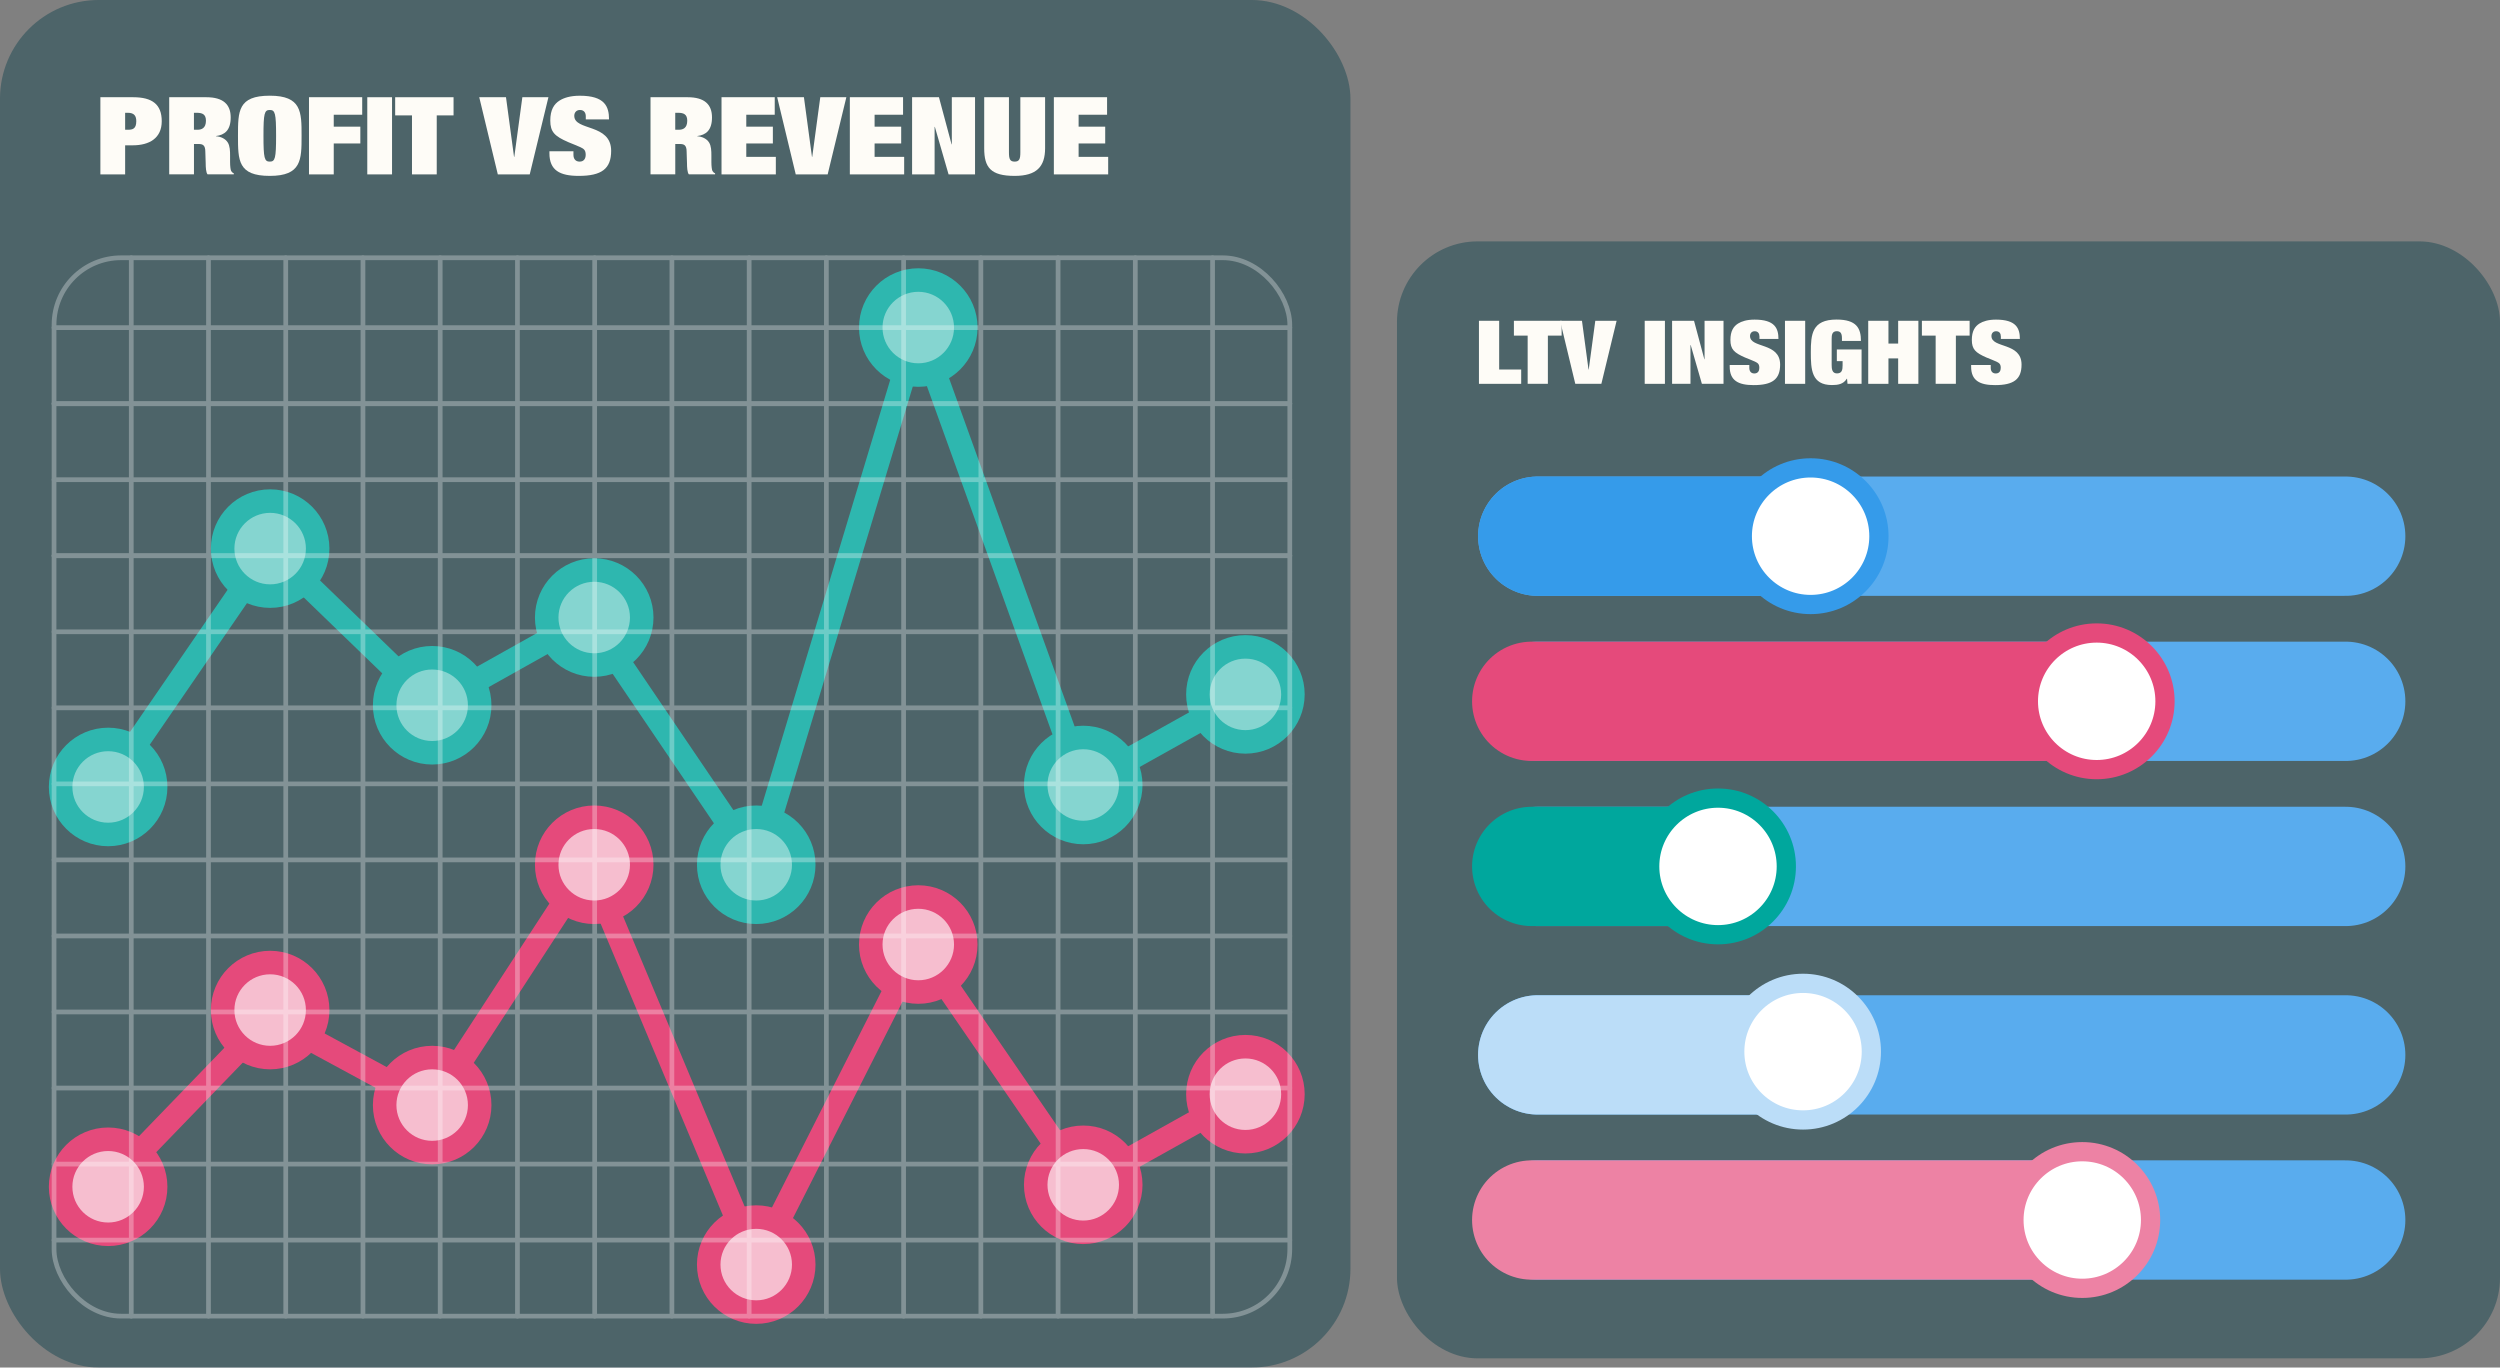 <svg viewBox="0 0 816.12 446.42" xmlns="http://www.w3.org/2000/svg"><rect x="0" y="0" width="816.12" height="446.42" fill="#808080" stroke="none"/><rect fill="#003a47" height="446.42" opacity=".4" rx="32.23" width="440.85"/><path d="m32.77 31.74h10.7c6.18 0 9.33 2.29 9.33 7.83s-4.04 7.87-9.49 7.87h-2.46v9.49h-8.08zm8.08 10.62h.89c1.49 0 2.75-.25 2.75-2.79 0-1.73-.69-2.75-2.75-2.75h-.89z" fill="#fefcf7"/><path d="m55.23 31.74h12.12c5.57 0 7.96 2.4 7.96 6.6s-1.98 5.72-4.81 6.07v.07c1.62.11 3.07.81 3.84 2.01.73 1.13.77 2.82.77 4.3v2.08c0 1.41.16 2.61.36 2.96s.48.6.85.74v.35h-8.56c-.52-.56-.61-2.4-.61-3.63s-.12-2.5-.12-3.74c0-2.15-.81-2.54-2.22-2.54h-1.49v9.91h-8.08v-25.19zm8.08 10.62h1.17c1.33 0 2.75-.53 2.75-2.96 0-2.08-1.17-2.58-2.99-2.58h-.93z" fill="#fefcf7"/><path d="m88.07 31.24c10.38 0 10.38 5.29 10.38 13.09s0 13.09-10.38 13.09-10.38-5.05-10.38-13.09 0-13.09 10.38-13.09zm0 4.66c-1.74 0-2.06 1.06-2.06 8.43s.32 8.43 2.06 8.43 2.06-1.06 2.06-8.43-.32-8.43-2.06-8.43z" fill="#fefcf7"/><path d="m100.87 31.74h17.37v5.72h-9.29v3.88h8.68v5.5h-8.68v10.09h-8.08z" fill="#fefcf7"/><path d="m119.9 31.74h8.08v25.19h-8.08z" fill="#fefcf7"/><path d="m128.99 31.74h19.07v5.93h-5.49v19.26h-8.08v-19.26h-5.49v-5.93z" fill="#fefcf7"/><path d="m170.51 31.74h8.52l-6.1 25.19h-10.42l-6.06-25.19h8.73l2.63 19.48h.08l2.63-19.48z" fill="#fefcf7"/><path d="m191.23 37.95c0-1.06-.52-2.05-1.9-2.05-1.21 0-1.86.88-1.86 1.91 0 5.01 12.04 2.43 12.04 11.43 0 5.86-3.11 8.18-10.58 8.18-6.18 0-9.57-1.83-9.57-7.37v-.67h7.84v1.16c0 1.24.61 2.22 2.02 2.22 1.49 0 1.98-1.13 1.98-2.22 0-1.62-.69-1.98-1.74-2.5-1.09-.53-2.55-1.02-4-1.66-4.36-1.91-5.82-3.28-5.82-7.02 0-3.49 1.21-5.4 3.07-6.56 1.37-.85 3.43-1.55 6.58-1.55 8.16 0 9.53 3.53 9.53 7.73h-7.59v-1.02z" fill="#fefcf7"/><path d="m212.35 31.74h12.12c5.57 0 7.96 2.4 7.96 6.6s-1.98 5.72-4.81 6.07v.07c1.62.11 3.07.81 3.84 2.01.73 1.13.77 2.82.77 4.3v2.08c0 1.41.16 2.61.36 2.96s.48.6.85.74v.35h-8.56c-.52-.56-.61-2.4-.61-3.63s-.12-2.5-.12-3.74c0-2.15-.81-2.54-2.22-2.54h-1.49v9.91h-8.08v-25.19zm8.08 10.62h1.17c1.33 0 2.75-.53 2.75-2.96 0-2.08-1.17-2.58-2.99-2.58h-.93z" fill="#fefcf7"/><path d="m235.54 31.74h17.37v5.72h-9.29v3.88h8.68v5.5h-8.68v4.37h9.65v5.72h-17.73z" fill="#fefcf7"/><path d="m267.77 31.74h8.52l-6.1 25.19h-10.42l-6.06-25.19h8.73l2.63 19.48h.08l2.63-19.48z" fill="#fefcf7"/><path d="m277.43 31.74h17.37v5.72h-9.29v3.88h8.68v5.5h-8.68v4.37h9.65v5.72h-17.73z" fill="#fefcf7"/><path d="m310.71 31.74h7.59v25.19h-8.64l-4.48-15.52h-.08v15.52h-7.35v-25.19h8.77l4.12 15.38h.08v-15.38z" fill="#fefcf7"/><path d="m333.09 31.74h8.08v16.65c0 6.03-2.79 9.03-9.94 9.03-7.88 0-9.94-2.79-9.94-9.03v-16.65h8.08v17.99c0 2.15.32 3.03 1.86 3.03s1.86-.88 1.86-3.03z" fill="#fefcf7"/><path d="m344.03 31.74h17.37v5.72h-9.29v3.88h8.68v5.5h-8.68v4.37h9.65v5.72h-17.73z" fill="#fefcf7"/><g stroke-miterlimit="10"><path d="m34.76 256.9 53.43-77.81 52.89 51.14 51.1-28.64 54.69 80.71 52.9-175.37 53.85 149.33 52.94-29.58" fill="none" stroke="#2eb7af" stroke-width="7.68"/><circle cx="88.19" cy="179.09" fill="#85d5d0" r="15.51" stroke="#2eb7af" stroke-width="7.68"/><circle cx="141.08" cy="230.23" fill="#85d5d0" r="15.51" stroke="#2eb7af" stroke-width="7.68"/><circle cx="193.98" cy="201.59" fill="#85d5d0" r="15.51" stroke="#2eb7af" stroke-width="7.68"/><circle cx="246.87" cy="282.3" fill="#85d5d0" r="15.51" stroke="#2eb7af" stroke-width="7.68"/><circle cx="299.77" cy="106.93" fill="#85d5d0" r="15.51" stroke="#2eb7af" stroke-width="7.68"/><circle cx="353.62" cy="256.26" fill="#85d5d0" r="15.51" stroke="#2eb7af" stroke-width="7.68"/><circle cx="406.56" cy="226.68" fill="#85d5d0" r="15.51" stroke="#2eb7af" stroke-width="7.68"/><circle cx="35.3" cy="256.9" fill="#85d5d0" r="15.51" stroke="#2eb7af" stroke-width="7.68"/><path d="m34.76 387.42 53.43-55.31 52.89 28.64 51.1-78.45 54.69 130.52 52.9-104.48 53.85 78.44 52.94-29.58" fill="none" stroke="#e54a7b" stroke-width="7.68"/><circle cx="88.19" cy="329.73" fill="#f6becf" r="15.51" stroke="#e54a7b" stroke-width="7.68"/><circle cx="141.08" cy="360.75" fill="#f6becf" r="15.51" stroke="#e54a7b" stroke-width="7.68"/><circle cx="193.98" cy="282.3" fill="#f6becf" r="15.51" stroke="#e54a7b" stroke-width="7.68"/><circle cx="246.87" cy="412.82" fill="#f6becf" r="15.51" stroke="#e54a7b" stroke-width="7.68"/><circle cx="299.77" cy="308.34" fill="#f6becf" r="15.51" stroke="#e54a7b" stroke-width="7.68"/><circle cx="353.62" cy="386.78" fill="#f6becf" r="15.51" stroke="#e54a7b" stroke-width="7.68"/><circle cx="406.56" cy="357.2" fill="#f6becf" r="15.51" stroke="#e54a7b" stroke-width="7.68"/><circle cx="35.3" cy="387.42" fill="#f6becf" r="15.51" stroke="#e54a7b" stroke-width="7.68"/><g fill="none" opacity=".3" stroke="#fff" stroke-linecap="round" stroke-width="1.54"><path d="m17.64 404.83h403.41"/><path d="m17.64 380.01h403.41"/><path d="m17.64 355.18h403.41"/><path d="m17.64 330.36h403.41"/><path d="m17.64 305.54h403.41"/><path d="m17.64 280.71h403.41"/><path d="m17.64 255.89h403.41"/><path d="m17.64 231.07h403.41"/><path d="m17.64 206.25h403.41"/><path d="m17.64 181.42h403.41"/><path d="m17.64 181.42h403.41"/><path d="m17.64 156.6h403.41"/><path d="m17.64 131.78h403.41"/><path d="m17.64 131.78h403.41"/><path d="m17.64 106.95h403.41"/><path d="m395.84 84.15v345.5"/><path d="m370.62 84.15v345.5"/><path d="m345.41 84.15v345.5"/><path d="m320.2 84.15v345.5"/><path d="m294.98 84.15v345.5"/><path d="m269.77 84.15v345.5"/><path d="m244.56 84.15v345.5"/><path d="m219.34 84.15v345.5"/><path d="m194.13 84.15v345.5"/><path d="m168.92 84.15v345.5"/><path d="m143.7 84.15v345.5"/><path d="m118.49 84.15v345.5"/><path d="m93.28 84.15v345.5"/><path d="m68.06 84.15v345.5"/><path d="m42.85 84.15v345.5"/><rect height="345.5" rx="21.88" width="403.41" x="17.64" y="84.15"/></g></g><rect fill="#003a47" height="364.63" opacity=".4" rx="26.32" width="360.08" x="456.04" y="78.8"/><path d="m482.8 104.72h6.6v15.91h7.19v4.67h-13.79z" fill="#fefcf7"/><path d="m494.22 104.72h15.57v4.84h-4.49v15.73h-6.6v-15.73h-4.49v-4.84z" fill="#fefcf7"/><path d="m520.78 104.72h6.96l-4.98 20.58h-8.51l-4.95-20.58h7.13l2.14 15.91h.07z" fill="#fefcf7"/><path d="m536.91 104.72h6.6v20.58h-6.6z" fill="#fefcf7"/><path d="m556.44 104.72h6.2v20.58h-7.06l-3.66-12.68h-.07v12.68h-6v-20.58h7.16l3.37 12.56h.07v-12.56z" fill="#fefcf7"/><path d="m574.36 109.8c0-.86-.43-1.67-1.55-1.67-.99 0-1.52.72-1.52 1.56 0 4.09 9.83 1.99 9.83 9.34 0 4.78-2.54 6.69-8.64 6.69-5.05 0-7.82-1.5-7.82-6.02v-.55h6.4v.95c0 1.01.49 1.82 1.65 1.82 1.22 0 1.62-.92 1.62-1.82 0-1.33-.56-1.61-1.42-2.05-.89-.43-2.08-.84-3.27-1.35-3.56-1.56-4.75-2.68-4.75-5.73 0-2.85.99-4.41 2.51-5.36 1.12-.69 2.8-1.27 5.38-1.27 6.66 0 7.79 2.88 7.79 6.31h-6.2v-.84z" fill="#fefcf7"/><path d="m582.7 104.72h6.6v20.58h-6.6z" fill="#fefcf7"/><path d="m599.63 114.09h8.08v11.21h-4.59l-.16-1.67h-.07c-1.12 1.82-2.94 2.07-4.85 2.07-6.7 0-6.9-5.13-6.9-10.66 0-5.88.36-10.72 8.41-10.72 6.53 0 7.95 2.85 7.95 6.97h-6.2v-.84c0-1.53-.4-2.33-1.68-2.33-1.58 0-1.68 1.3-1.68 2.54v8.47c0 1.27.13 2.77 1.72 2.77s1.85-1.07 1.85-2.59v-1.41h-1.88v-3.8z" fill="#fefcf7"/><path d="m619.65 104.72h6.6v20.58h-6.6v-8.3h-3.17v8.3h-6.6v-20.58h6.6v7.44h3.17z" fill="#fefcf7"/><path d="m627.41 104.72h15.57v4.84h-4.49v15.73h-6.6v-15.73h-4.49v-4.84z" fill="#fefcf7"/><path d="m653.17 109.8c0-.86-.43-1.67-1.55-1.67-.99 0-1.52.72-1.52 1.56 0 4.09 9.83 1.99 9.83 9.34 0 4.78-2.54 6.69-8.64 6.69-5.05 0-7.82-1.5-7.82-6.02v-.55h6.4v.95c0 1.01.49 1.82 1.65 1.82 1.22 0 1.62-.92 1.62-1.82 0-1.33-.56-1.61-1.42-2.05-.89-.43-2.08-.84-3.27-1.35-3.56-1.56-4.75-2.68-4.75-5.73 0-2.85.99-4.41 2.51-5.36 1.12-.69 2.8-1.27 5.38-1.27 6.66 0 7.79 2.88 7.79 6.31h-6.2v-.84z" fill="#fefcf7"/><path d="m501.99 175.04h263.76" fill="none" stroke="#59acee" stroke-linecap="round" stroke-miterlimit="10" stroke-width="38.95"/><path d="m501.99 228.94h263.76" fill="none" stroke="#59acee" stroke-linecap="round" stroke-miterlimit="10" stroke-width="38.95"/><path d="m501.99 282.84h263.76" fill="none" stroke="#59acee" stroke-linecap="round" stroke-miterlimit="10" stroke-width="38.95"/><path d="m501.99 175.04h86.61" fill="none" stroke="#359bea" stroke-linecap="round" stroke-miterlimit="10" stroke-width="38.95"/><path d="m500.03 228.94h184.43" fill="none" stroke="#e54a7b" stroke-linecap="round" stroke-miterlimit="10" stroke-width="38.95"/><path d="m500.03 282.84h49.23" fill="none" stroke="#00a79d" stroke-linecap="round" stroke-miterlimit="10" stroke-width="38.95"/><path d="m501.99 344.37h263.76" fill="none" stroke="#59acee" stroke-linecap="round" stroke-miterlimit="10" stroke-width="38.95"/><path d="m501.99 398.27h263.76" fill="none" stroke="#59acee" stroke-linecap="round" stroke-miterlimit="10" stroke-width="38.95"/><path d="m501.99 344.37h86.61" fill="none" stroke="#bbddf8" stroke-linecap="round" stroke-miterlimit="10" stroke-width="38.95"/><path d="m500.03 398.27h184.43" fill="none" stroke="#ed82a4" stroke-linecap="round" stroke-miterlimit="10" stroke-width="38.95"/><circle cx="684.46" cy="228.94" fill="#fff" r="22.3" stroke="#e54a7b" stroke-linecap="round" stroke-miterlimit="10" stroke-width="6.28"/><circle cx="679.75" cy="398.27" fill="#fff" r="22.3" stroke="#ed82a4" stroke-linecap="round" stroke-miterlimit="10" stroke-width="6.28"/><circle cx="591.07" cy="175.04" fill="#fff" r="22.3" stroke="#359bea" stroke-linecap="round" stroke-miterlimit="10" stroke-width="6.28"/><circle cx="560.84" cy="282.84" fill="#fff" r="22.3" stroke="#00a79d" stroke-linecap="round" stroke-miterlimit="10" stroke-width="6.28"/><circle cx="588.6" cy="343.31" fill="#fff" r="22.3" stroke="#bbddf8" stroke-linecap="round" stroke-miterlimit="10" stroke-width="6.28"/></svg>
